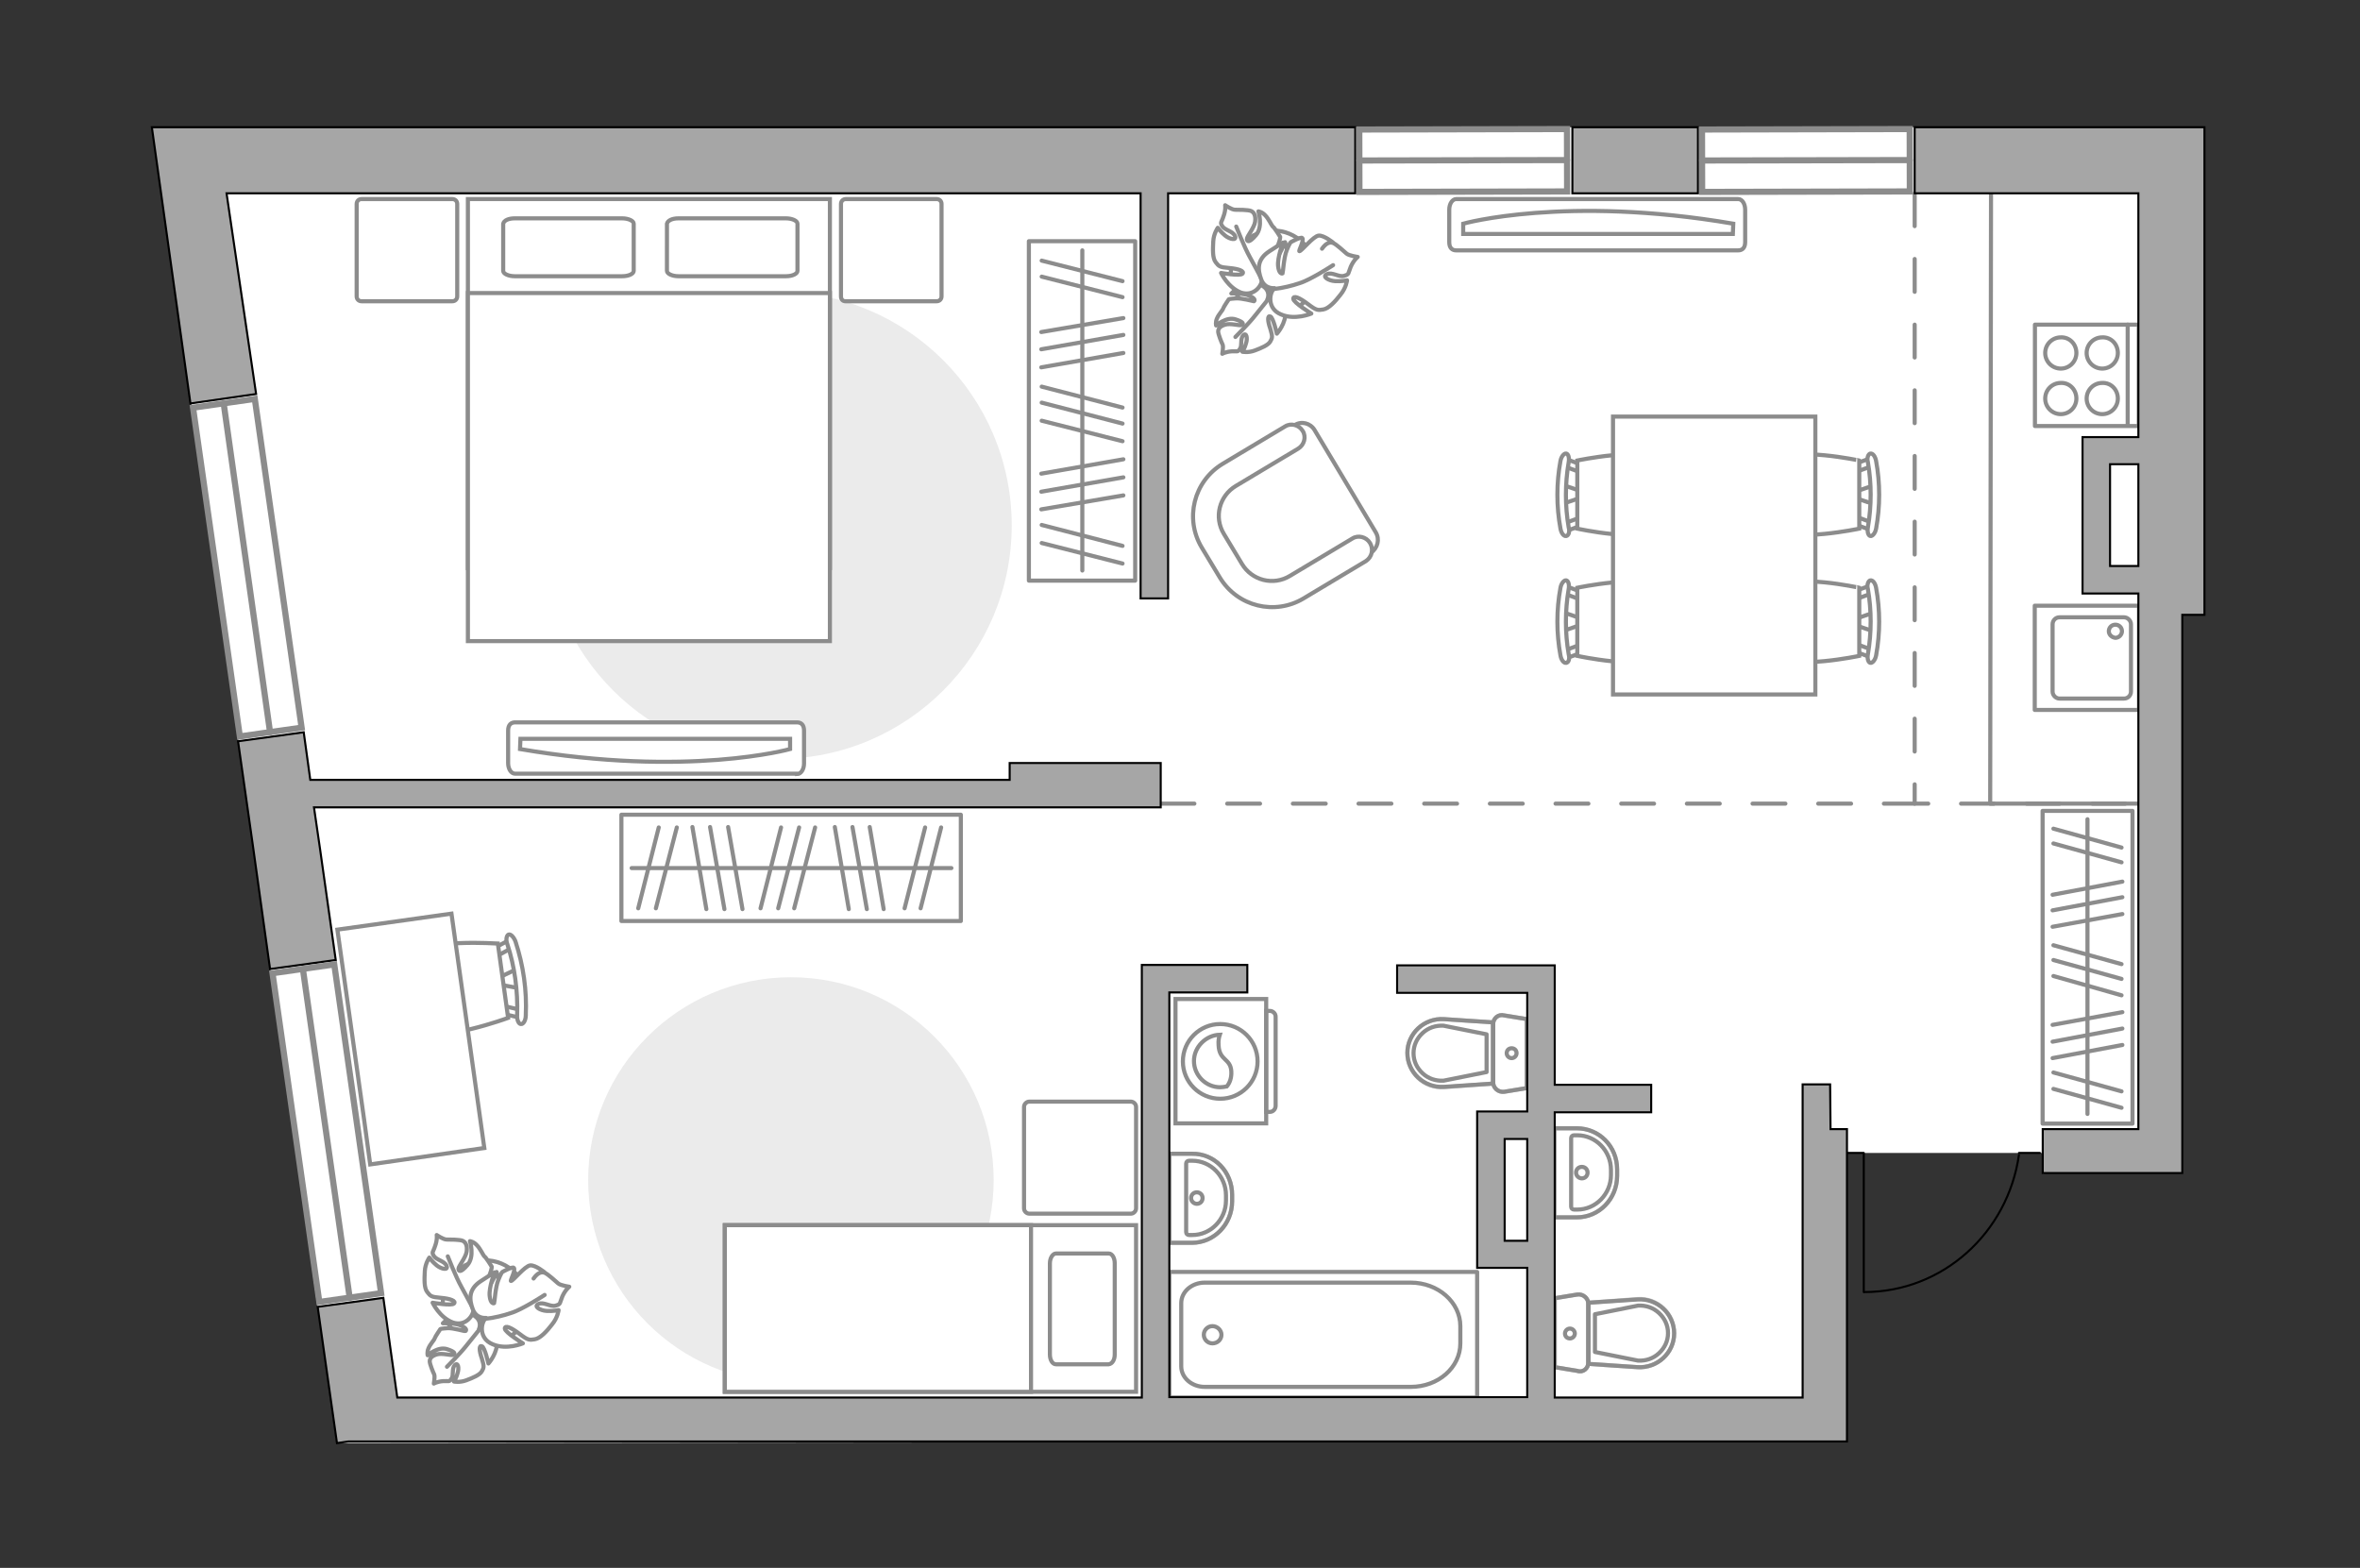 <?xml version="1.0" encoding="utf-8"?>
<!-- Generator: Adobe Illustrator 27.0.0, SVG Export Plug-In . SVG Version: 6.00 Build 0)  -->
<svg version="1.1" xmlns="http://www.w3.org/2000/svg" xmlns:xlink="http://www.w3.org/1999/xlink" x="0px" y="0px"
	 viewBox="0 0 575 382" style="enable-background:new 0 0 575 382;" xml:space="preserve">
<rect x="0" y="0" width="575" height="382" fill="#333333" stroke="none"/>
<style type="text/css">
	.st0{fill:#FFFFFF;}
	.st1{fill:none;stroke:#8C8C8C;stroke-linecap:round;stroke-linejoin:round;stroke-miterlimit:10;}
	.st2{fill:#EBEBEB;}
	.st3{fill:#FFFFFF;stroke:#8C8C8C;stroke-miterlimit:10;}
	.st4{fill-rule:evenodd;clip-rule:evenodd;fill:#FFFFFF;fill-opacity:0.1;stroke:#8C8C8C;stroke-miterlimit:10;}
	.st5{fill:#FFFFFF;stroke:#8C8C8C;stroke-linecap:round;stroke-linejoin:round;stroke-miterlimit:10;}
	.st6{fill:none;stroke:#000000;stroke-width:0.5;stroke-linecap:round;stroke-linejoin:round;stroke-miterlimit:10;}
	.st7{opacity:0.5;}
	.st8{opacity:0.5;fill:none;stroke:#8C8C8C;stroke-linecap:round;stroke-linejoin:round;stroke-miterlimit:10;}
	.st9{fill:none;stroke:#8C8C8C;stroke-linecap:round;stroke-linejoin:round;stroke-miterlimit:10;stroke-dasharray:8;}
	.st10{fill:#A6A6A6;stroke:#000000;stroke-width:0.5;stroke-miterlimit:10;}
	.st11{fill:#FFFFFF;stroke:#8C8C8C;stroke-width:1.5;stroke-linecap:round;stroke-miterlimit:10;}
</style>
<g id="bg_1_">
	<polygon class="st0" points="531.7,285.7 497.7,285.9 497.7,280.9 449.9,280.9 449.9,351.2 82,351.6 37.2,31 537.1,31 537.1,149.9 
		531.7,149.9 	"/>
</g>
<g id="furniture_1_">
	<path id="Vector_148_00000067954967471550322420000007385428728922911930_" class="st1" d="M485.1,47.1l-0.2,148.7h37.4"/>
	<path id="Vector_51_00000136376302254546112000000002937314446270985869_" class="st2" d="M189.6,184.9c31.4,0,56.9-25.5,56.9-56.9
		c0-31.4-25.5-56.9-56.9-56.9c-31.4,0-56.9,25.5-56.9,56.9C132.7,159.4,158.2,184.9,189.6,184.9z"/>
	<path id="r1_00000129925191830311386160000014909941866369654428_" class="st1" d="M342.3,92.6"/>
	<g>
		<g>
			<path class="st3" d="M308.5,273.7v-30.3h-22.1v30.3H308.5z"/>
			<path class="st4" d="M310.8,269.4v-21.7c0-0.8-0.7-1.4-1.4-1.4h-0.9v24.6h0.9C310.2,270.9,310.8,270.2,310.8,269.4z"/>
		</g>
		<g>
			<circle class="st3" cx="297.3" cy="258.6" r="9.1"/>
			<path class="st3" d="M300,261c-0.2-3.2-2.9-2.5-3.1-6.3c-0.1-1.2,0.1-2,0.3-2.6c-3.4,0.1-6.3,3-6.3,6.4c0,3.5,2.9,6.4,6.4,6.4
				c0.5,0,1.1-0.1,1.6-0.2C299.6,263.9,300.1,262.6,300,261z"/>
		</g>
	</g>
	<g>
		<g>
			<path id="Vector_98_00000137825002373078652110000006877500392182019736_" class="st3" d="M202.2,138.4H114V48.5h88.2V138.4z"/>
			<path id="Vector_99_00000004526536160580290120000006889558225444796035_" class="st3" d="M114,156.2h88.2V71.4h-77.8H114v11.5
				V156.2z"/>
			<path id="Vector_100_00000100381165733994621460000017808918276712190091_" class="st1" d="M165.3,53.2h26.2
				c1.5,0,2.8,0.6,2.8,1.3V66c0,0.7-1.2,1.3-2.8,1.3l-26.2,0c-1.5,0-2.8-0.6-2.8-1.3V54.5C162.7,53.7,163.8,53.2,165.3,53.2z"/>
			<path id="Vector_101_00000160871313714047915390000014755300480806333615_" class="st1" d="M125.4,53.2h26.2
				c1.5,0,2.8,0.6,2.8,1.3V66c0,0.7-1.2,1.3-2.8,1.3h-26.2c-1.5,0-2.8-0.6-2.8-1.3V54.5C122.8,53.7,123.9,53.2,125.4,53.2z"/>
		</g>
		<path id="Vector_5_00000054957966918526898420000017046406910811483310_" class="st5" d="M86.9,72.2V49.7c0-0.7,0.5-1.2,1.2-1.2
			h22.1c0.7,0,1.2,0.5,1.2,1.2v22.5c0,0.7-0.5,1.2-1.2,1.2H88.1C87.4,73.4,86.9,72.9,86.9,72.2z"/>
		<path id="Vector_5_00000152258791463528783400000007104102281573151415_" class="st5" d="M204.9,72.2V49.7c0-0.7,0.5-1.2,1.2-1.2
			h22.1c0.7,0,1.2,0.5,1.2,1.2v22.5c0,0.7-0.5,1.2-1.2,1.2H206C205.3,73.4,204.9,72.9,204.9,72.2z"/>
	</g>
	<g>
		<path id="Vector_90_00000023250464328806945260000015119488539265424783_" class="st3" d="M354.8,48.5c-0.9,0-1.7,1.1-1.7,2.6v7.9
			c0,1.4,0.7,2,1.7,2h68.7c0.9,0,1.7-0.5,1.7-2v-7.9c0-1.4-0.7-2.6-1.7-2.6H354.8z"/>
		<path id="Vector_91_00000106105571483574583720000013214727080983631492_" class="st3" d="M422.2,57h-65.7l0-2.5
			c0,0,24.9-7,65.8,0L422.2,57z"/>
	</g>
	<g>
		<path id="Vector_37_00000020370043037396673090000006296789681494298269_" class="st3" d="M335.2,129.7l-14.9-24.9
			c-1-1.7-3.2-2.3-4.9-1.2l-17.2,10.3c-6.3,3.7-8.3,11.9-4.6,18.2l5,8.3c3.7,6.3,11.9,8.3,18.2,4.6l17.2-10.3
			C335.7,133.5,336.2,131.4,335.2,129.7z"/>
		<path id="Vector_38_00000157290799927053177900000012566077426792630177_" class="st3" d="M333.8,132.3c-0.9-1.5-2.9-2-4.3-1.1
			l-15.2,9.1c-4.1,2.5-9.3,1.1-11.7-2.9l-4.4-7.3c-2.5-4.1-1.1-9.3,2.9-11.7l15.2-9.1c1.5-0.9,2-2.9,1.1-4.3c-0.9-1.5-2.9-2-4.3-1.1
			l-15.2,9.1c-7.1,4.3-9.3,13.4-5.1,20.4l4.4,7.3c4.3,7.1,13.4,9.3,20.4,5.1l15.2-9.1C334.3,135.7,334.7,133.8,333.8,132.3z"/>
	</g>
	<g>
		<path id="Vector_60_00000030449730015450414200000012226980119487491496_" class="st3" d="M113.3,326.5c-5-2.7-6.9-9-4.2-14
			c2.7-5,9-6.9,14-4.2c5,2.7,6.9,9,4.2,14C124.5,327.3,118.3,329.2,113.3,326.5z"/>
		<path class="st5" d="M116.7,323.8c0,0,0.8-1.6-0.7-2.9s-3.4-2.1-5.7-0.4c-2.3,1.7-2.4,1.9-2.4,1.9s3.1-0.1,4.5,0.6
			c1.5,0.7,1.2,1.2,1,1.3s-3-0.8-4.4-0.7c-1.5,0.1-1.7,0.2-1.7,0.2s-1.3,1.9-1.4,2.3c-0.1,0.4-1.1,1.4-1.5,2.4
			c-0.4,0.9-0.2,1.7-0.2,1.7s2.5-2.2,4.7-1.5c2.2,0.7,2,1.2,1.5,1.4c-0.5,0.2-2.7-0.5-4-0.1c-1.3,0.4-1.7,1-1.7,1.7
			c0,0.6,0.8,2.6,1.1,3.2c0.2,0.6-0.1,2.2-0.1,2.2s0.8-0.5,2.3-0.6c1.4-0.1,1.4,0.3,2-0.6c0.6-0.8,0-2.4,0.8-3.3
			c0.8-0.8,1.1,0.7,0.7,1.9c-0.3,1.2-0.9,2.1-0.9,2.1s1.4,0.3,3-0.3s3.3-1.3,3.8-2.2c0.5-0.9,0.6-1.1,0-3.1c-0.7-2-0.7-3.3,0-3
			c0.7,0.2,1.6,4.2,1.6,4.2s2.3-2.5,2.1-5.5C120.9,323.7,118,323.1,116.7,323.8z"/>
		<path class="st1" d="M108.9,333c0,0,3.3-3.3,4.7-5.1c0.9-1.1,2.6-3.2,3.3-4.1c1-1.3,1.6-2.8,1.8-4.4"/>
		<path class="st5" d="M115.4,318.7c0,0,1.4,1.7,3.5,0.6c2.1-1.1,3.8-2.6,3-5.9c-0.8-3.3-0.9-3.5-0.9-3.5s-1.3,3.3-2.7,4.6
			c-1.4,1.3-1.9,0.7-1.8,0.5c0-0.2,2.2-2.8,2.8-4.4c0.6-1.6,0.5-2,0.5-2s-1.4-2.3-1.8-2.5c-0.3-0.3-1-1.9-1.8-2.7
			c-0.8-0.9-1.7-1-1.7-1s1.2,3.7-0.6,5.8c-1.8,2.1-2.2,1.5-2.2,0.9c0-0.6,1.8-2.7,2-4.2c0.2-1.5-0.3-2.3-1-2.6
			c-0.7-0.3-3.1-0.3-3.9-0.3c-0.8,0-2.4-1.1-2.4-1.1s0.2,1.1-0.4,2.7c-0.5,1.6-0.9,1.4-0.3,2.4c0.6,1,2.6,1.2,3.1,2.4
			c0.5,1.2-1.3,0.8-2.4-0.1c-1.1-0.9-1.8-1.9-1.8-1.9s-1,1.4-1.1,3.3c-0.1,2-0.2,4.1,0.6,5.1c0.8,1,0.9,1.2,3.3,1.4
			c2.4,0.2,3.8,0.8,3.2,1.4c-0.6,0.6-5.2-0.2-5.2-0.2s1.7,3.6,4.9,4.8C113.5,323.3,115.5,320.4,115.4,318.7z"/>
		<path class="st1" d="M109.1,306.1c0,0,2,5.1,3.3,7.4c0.8,1.4,2.3,4.3,2.9,5.4c0.9,1.6,2.3,3,3.9,3.9"/>
		<g>
			<path class="st5" d="M130,311.5c1-1.4,1.9-1.7,2.7-1.4c0.8,0.3,2.7,2.1,3.3,2.6c0.6,0.5,2.7,0.8,2.7,0.8s-1,0.8-1.7,2.4
				c-0.7,1.7-0.3,1.8-1.6,2.2c-1.3,0.4-2.9-1-4.2-0.4c-1.3,0.6,0.4,1.6,2,1.7c1.6,0.1,2.9-0.2,2.9-0.2s-0.2,1.8-1.6,3.5
				c-1.3,1.7-2.9,3.4-4.2,3.6c-1.3,0.2-1.6,0.3-3.7-1.3s-3.6-2.2-3.6-1.3c0,0.9,4.4,3.6,4.4,3.6s-4,1.7-7.4,0.2
				c-3.4-1.4-2.9-5.2-1.6-6.4c0,0-2.3,0.3-3.2-2.1c-0.9-2.4-1.1-4.9,2-6.9c3-2,3.3-2.1,3.3-2.1s-1.4,3.6-1.2,5.7
				c0.2,2,1,1.9,1.1,1.8c0.1-0.2,0.3-3.9,1-5.6c0.7-1.8,1-2,1-2s2.5-1.4,2.8-1c0.5,0.6-1,3.2-0.7,3.2c0.5,0,3.4-3.7,4.7-3.8
				c1.3-0.1,3.5,1.7,3.5,1.7"/>
			<path class="st1" d="M132.7,315.5c0,0-5.5,3.6-8.2,4.4c-1.7,0.6-4.2,1.2-6.1,1.4"/>
		</g>
	</g>
	<g>
		<g id="Group_2_00000182518343287777911000000013583543866541231775_">
			<g id="Group_3_00000066509237214780897090000007203967782050954678_">
				<path id="Vector_10_00000179642953657168677990000006768493852880037000_" class="st3" d="M380.9,153.7l4.7-1.6v-1.3l-4.7-1.6
					V153.7z"/>
			</g>
			<g id="Group_4_00000048494871385271303930000002662841750832290960_">
				<path id="Vector_11_00000072244709021281265680000017384624703501426342_" class="st3" d="M385.5,144.9c0-0.4-0.2-0.8-0.5-0.8
					l-3.8-1.4c-0.4-0.1-0.7,0.1-0.8,0.7c-0.1,0.5,0.1,1,0.4,1.1l3.8,1.4c0.4,0.1,0.7-0.1,0.8-0.7C385.5,145,385.5,145,385.5,144.9z"
					/>
			</g>
			<g id="Group_5_00000134243791792028830190000001623716585208637624_">
				<path id="Vector_12_00000052096272019693530110000006648963287461294776_" class="st3" d="M385.5,158.1c0-0.1,0-0.1,0-0.2
					c-0.1-0.5-0.4-0.8-0.8-0.7l-3.8,1.4c-0.4,0.1-0.6,0.7-0.4,1.2c0.1,0.5,0.4,0.8,0.8,0.7l3.8-1.4
					C385.2,158.9,385.5,158.5,385.5,158.1z"/>
			</g>
			<path id="Vector_13_00000130640926978257306050000016159353467555205814_" class="st3" d="M403.8,159.8c2.9-2.9,2.9-13.7,0-16.6
				c-3.4-3.4-19.5,0-19.5,0v16.6C384.3,159.8,400.4,163.3,403.8,159.8z"/>
			<path id="Vector_14_00000047759332103650401190000008689504294612197533_" class="st3" d="M382.2,159.4c-0.9-5.2-0.9-10.6,0-15.9
				c0.2-1.1-0.1-2-0.6-2.1c-0.5-0.1-1.2,0.7-1.4,1.8c-1,5.4-1,11.1,0,16.5c0.2,1.1,0.8,1.9,1.4,1.8
				C382.2,161.4,382.5,160.5,382.2,159.4z"/>
		</g>
		<g id="Group_2_00000116210306802925067240000013433347468888405137_">
			<g id="Group_3_00000134225681942576943320000015849031437960623249_">
				<path id="Vector_10_00000005253558099822201380000000228071995479293079_" class="st3" d="M380.9,122.7l4.7-1.6v-1.3l-4.7-1.6
					V122.7z"/>
			</g>
			<g id="Group_4_00000048465281866389438780000016929745383446531509_">
				<path id="Vector_11_00000063633875843489650730000005941423527644643985_" class="st3" d="M385.5,113.9c0-0.4-0.2-0.8-0.5-0.8
					l-3.8-1.4c-0.4-0.1-0.7,0.1-0.8,0.7c-0.1,0.5,0.1,1,0.4,1.1l3.8,1.4c0.4,0.1,0.7-0.1,0.8-0.7C385.5,114.1,385.5,114,385.5,113.9
					z"/>
			</g>
			<g id="Group_5_00000129171262049876484780000002107648171169373578_">
				<path id="Vector_12_00000021838278004382588420000003281865363995674032_" class="st3" d="M385.5,127.1c0-0.1,0-0.1,0-0.2
					c-0.1-0.5-0.4-0.8-0.8-0.7l-3.8,1.4c-0.4,0.1-0.6,0.7-0.4,1.2c0.1,0.5,0.4,0.8,0.8,0.7l3.8-1.4
					C385.2,127.9,385.5,127.5,385.5,127.1z"/>
			</g>
			<path id="Vector_13_00000114045993559838335250000012796636430199712693_" class="st3" d="M403.8,128.8c2.9-2.9,2.9-13.7,0-16.6
				c-3.4-3.4-19.5,0-19.5,0v16.6C384.3,128.8,400.4,132.3,403.8,128.8z"/>
			<path id="Vector_14_00000069381596107224086640000008157176755800543389_" class="st3" d="M382.2,128.5c-0.9-5.2-0.9-10.6,0-15.9
				c0.2-1.1-0.1-2-0.6-2.1c-0.5-0.1-1.2,0.7-1.4,1.8c-1,5.4-1,11.1,0,16.5c0.2,1.1,0.8,1.9,1.4,1.8
				C382.2,130.5,382.5,129.5,382.2,128.5z"/>
		</g>
		<g id="Group_2_00000140702029635939166170000014509243604516143270_">
			<g id="Group_3_00000140717368803018281500000006525370793066620329_">
				<path id="Vector_10_00000056402360556655320980000015662754749113391792_" class="st3" d="M456.4,118.3l-4.7,1.6v1.3l4.7,1.6
					V118.3z"/>
			</g>
			<g id="Group_4_00000060714766377381697200000014778276100636767107_">
				<path id="Vector_11_00000060012836965123971020000017245882248196488612_" class="st3" d="M451.9,127.1c0,0.4,0.2,0.8,0.5,0.8
					l3.8,1.4c0.4,0.1,0.7-0.1,0.8-0.7c0.1-0.5-0.1-1-0.4-1.1l-3.8-1.4c-0.4-0.1-0.7,0.1-0.8,0.7C451.9,127,451.9,127,451.9,127.1z"
					/>
			</g>
			<g id="Group_5_00000058579093547522549640000017318451453464511620_">
				<path id="Vector_12_00000183249655601902683740000002600125415053540284_" class="st3" d="M451.9,113.9c0,0.1,0,0.1,0,0.2
					c0.1,0.5,0.4,0.8,0.8,0.7l3.8-1.4c0.4-0.1,0.6-0.7,0.4-1.2c-0.1-0.5-0.4-0.8-0.8-0.7l-3.8,1.4
					C452.1,113.1,451.9,113.5,451.9,113.9z"/>
			</g>
			<path id="Vector_13_00000075858328079177369310000000988479680172503183_" class="st3" d="M433.5,112.2c-2.9,2.9-2.9,13.7,0,16.6
				c3.4,3.4,19.5,0,19.5,0v-16.6C453,112.2,437,108.8,433.5,112.2z"/>
			<path id="Vector_14_00000028296962781183787890000012292815027462300828_" class="st3" d="M455.1,112.6c0.9,5.2,0.9,10.6,0,15.9
				c-0.2,1.1,0.1,2,0.6,2.1c0.5,0.1,1.2-0.7,1.4-1.8c1-5.4,1-11.1,0-16.5c-0.2-1.1-0.8-1.9-1.4-1.8
				C455.2,110.6,454.8,111.6,455.1,112.6z"/>
		</g>
		<g id="Group_2_00000061445796605979675260000002375283614840610731_">
			<g id="Group_3_00000011008802205227858020000014458426645109306496_">
				<path id="Vector_10_00000155142009436397579460000006625715474460302267_" class="st3" d="M456.4,149.3l-4.7,1.6v1.3l4.7,1.6
					V149.3z"/>
			</g>
			<g id="Group_4_00000019672361582538848760000013402888816308927920_">
				<path id="Vector_11_00000093891628777088815830000009838784504366718391_" class="st3" d="M451.9,158.1c0,0.4,0.2,0.8,0.5,0.8
					l3.8,1.4c0.4,0.1,0.7-0.1,0.8-0.7c0.1-0.5-0.1-1-0.4-1.1l-3.8-1.4c-0.4-0.1-0.7,0.1-0.8,0.7C451.9,157.9,451.9,158,451.9,158.1z
					"/>
			</g>
			<g id="Group_5_00000163068255083466052110000015576626169533095811_">
				<path id="Vector_12_00000067928468450244852660000003220190527129348248_" class="st3" d="M451.9,144.9c0,0.1,0,0.1,0,0.2
					c0.1,0.5,0.4,0.8,0.8,0.7l3.8-1.4c0.4-0.1,0.6-0.7,0.4-1.2c-0.1-0.5-0.4-0.8-0.8-0.7l-3.8,1.4
					C452.1,144.1,451.9,144.5,451.9,144.9z"/>
			</g>
			<path id="Vector_13_00000100375471455081071560000007067512714194809785_" class="st3" d="M433.5,143.2c-2.9,2.9-2.9,13.7,0,16.6
				c3.4,3.4,19.5,0,19.5,0v-16.6C453,143.2,437,139.7,433.5,143.2z"/>
			<path id="Vector_14_00000140006022306591326130000002317915167382004886_" class="st3" d="M455.1,143.5c0.9,5.2,0.9,10.6,0,15.9
				c-0.2,1.1,0.1,2,0.6,2.1c0.5,0.1,1.2-0.7,1.4-1.8c1-5.4,1-11.1,0-16.5c-0.2-1.1-0.8-1.9-1.4-1.8
				C455.2,141.5,454.8,142.5,455.1,143.5z"/>
		</g>
		<path id="Vector_35_00000159430257203795746330000005860226079410971819_" class="st3" d="M393,101.5v67.7h49.3v-54.7v-13H393z"/>
	</g>
	<g>
		<path id="Vector_51_00000042003763706362818000000000229717738107997075_" class="st2" d="M242.1,287.5
			c0,27.3-22.1,49.4-49.4,49.4c-27.3,0-49.4-22.1-49.4-49.4c0-27.3,22.1-49.4,49.4-49.4C220,238.1,242.1,260.2,242.1,287.5z"/>
		<path id="Vector_2_00000048499468853675825380000009964819645940650425_" class="st3" d="M176.6,298.5v40.6h100.2v-40.6H176.6z"/>
		<path id="Vector_3_1_" class="st3" d="M176.6,339.1v-40.6h74.6v35.8v4.8h-10.1H176.6z"/>
		<path id="Vector_4_00000025443671351469940580000006003909241957592960_" class="st1" d="M271.6,330v-22.2c0-1.3-0.6-2.4-1.5-2.4
			h-12.8c-0.8,0-1.5,1.1-1.5,2.4V330c0,1.3,0.6,2.4,1.5,2.4h12.8C271,332.3,271.6,331.3,271.6,330z"/>
		<path id="Vector_5_00000178198863914802772600000013512711589138484648_" class="st5" d="M250.8,295.7h24.7c0.7,0,1.3-0.6,1.3-1.3
			v-24.7c0-0.7-0.6-1.3-1.3-1.3h-24.7c-0.7,0-1.3,0.6-1.3,1.3v24.7C249.5,295.1,250.1,295.7,250.8,295.7z"/>
	</g>
	<g>
		<g id="Group_10_1_">
			<g id="Group_11_1_">
				<path id="Vector_20_1_" class="st3" d="M125.9,236.1l-4.8,2.3l0.2,1.4l5.3,1L125.9,236.1z"/>
			</g>
			<g id="Group_12_1_">
				<path id="Vector_21_1_" class="st3" d="M122.3,246.3c0.1,0.5,0.4,0.8,0.7,0.8l4.3,1c0.4,0.1,0.7-0.3,0.8-0.8
					c0-0.6-0.3-1.1-0.6-1.1l-4.3-1c-0.4-0.1-0.7,0.3-0.8,0.8C122.3,246.1,122.3,246.2,122.3,246.3z"/>
			</g>
			<g id="Group_13_1_">
				<path id="Vector_22_1_" class="st3" d="M120.3,231.9c0,0.1,0,0.2,0,0.3c0.2,0.5,0.6,0.8,1,0.6l3.9-2.1c0.4-0.2,0.5-0.8,0.3-1.3
					c-0.2-0.5-0.6-0.8-1-0.6l-3.9,2.1C120.4,231.1,120.2,231.5,120.3,231.9z"/>
			</g>
			<path id="Vector_23_1_" class="st3" d="M100.1,232.9c-2.7,3.6-1.1,15.4,2.5,18.1c4.3,3.2,21.2-3,21.2-3l-2.5-18.1
				C121.3,229.9,103.3,228.6,100.1,232.9z"/>
			<path id="Vector_24_2_" class="st3" d="M123.6,230c1.8,5.5,2.6,11.4,2.4,17.3c-0.1,1.2,0.4,2.2,0.9,2.2c0.6,0.1,1.2-0.9,1.2-2.1
				c0.3-6.1-0.6-12.2-2.5-18c-0.4-1.1-1.2-1.9-1.7-1.7C123.4,227.9,123.2,229,123.6,230z"/>
		</g>
		<path id="Vector_36_1_" class="st3" d="M118,279.7l-8-57.1l-27.8,3.9l6.5,46.2l1.5,11L118,279.7z"/>
	</g>
	<g>
		<rect x="151.4" y="198.5" class="st1" width="82.7" height="25.9"/>
		<line class="st1" x1="168.7" y1="201.5" x2="172.1" y2="221.5"/>
		<line class="st1" x1="173" y1="201.5" x2="176.5" y2="221.5"/>
		<line class="st1" x1="177.4" y1="201.5" x2="180.9" y2="221.5"/>
		<line class="st1" x1="203.4" y1="201.5" x2="206.8" y2="221.5"/>
		<line class="st1" x1="207.7" y1="201.5" x2="211.2" y2="221.5"/>
		<line class="st1" x1="211.9" y1="201.5" x2="215.3" y2="221.5"/>
		<line class="st1" x1="225.4" y1="201.6" x2="220.4" y2="221.3"/>
		<line class="st1" x1="229.3" y1="201.6" x2="224.3" y2="221.3"/>
		<line class="st1" x1="160.5" y1="201.6" x2="155.5" y2="221.3"/>
		<line class="st1" x1="164.9" y1="201.6" x2="159.8" y2="221.3"/>
		<line class="st1" x1="190.3" y1="201.6" x2="185.3" y2="221.3"/>
		<line class="st1" x1="194.7" y1="201.6" x2="189.6" y2="221.3"/>
		<line class="st1" x1="198.6" y1="201.6" x2="193.5" y2="221.3"/>
		<line class="st1" x1="153.9" y1="211.5" x2="231.8" y2="211.5"/>
	</g>
	<path id="r3" class="st1" d="M159.1,269.7"/>
	<g>
		<path id="Vector_60_00000155126473073885885150000008890804426880954502_" class="st3" d="M305.3,75.6c-5-2.7-6.9-9-4.2-14
			c2.7-5,9-6.9,14-4.2c5,2.7,6.9,9,4.2,14C316.6,76.4,310.4,78.3,305.3,75.6z"/>
		<path class="st5" d="M308.8,72.9c0,0,0.8-1.6-0.7-2.9c-1.6-1.3-3.4-2.1-5.7-0.4c-2.3,1.7-2.4,1.9-2.4,1.9s3.1-0.1,4.5,0.6
			c1.5,0.7,1.2,1.2,1,1.3c-0.1,0-3-0.8-4.4-0.7c-1.5,0.1-1.7,0.2-1.7,0.2s-1.3,1.9-1.4,2.3c-0.1,0.4-1.1,1.4-1.5,2.4
			c-0.4,0.9-0.2,1.7-0.2,1.7s2.5-2.2,4.7-1.5c2.2,0.7,2,1.2,1.5,1.4c-0.5,0.2-2.7-0.5-4-0.1c-1.3,0.4-1.7,1-1.7,1.7
			c0,0.6,0.8,2.6,1.1,3.2c0.2,0.6-0.1,2.2-0.1,2.2s0.8-0.5,2.3-0.6c1.4-0.1,1.4,0.3,2-0.6c0.6-0.8,0-2.4,0.8-3.3
			c0.8-0.8,1.1,0.7,0.7,1.9c-0.3,1.2-0.9,2.1-0.9,2.1s1.4,0.3,3-0.3c1.6-0.6,3.3-1.3,3.8-2.2c0.5-0.9,0.6-1.1,0-3.1
			c-0.7-2-0.7-3.3,0-3c0.7,0.2,1.6,4.2,1.6,4.2s2.3-2.5,2.1-5.5C313,72.8,310.1,72.2,308.8,72.9z"/>
		<path class="st1" d="M301,82.1c0,0,3.3-3.3,4.7-5.1c0.9-1.1,2.6-3.2,3.3-4.1c1-1.3,1.6-2.8,1.8-4.4"/>
		<path class="st5" d="M307.5,67.8c0,0,1.4,1.7,3.5,0.6c2.1-1.1,3.8-2.6,3-5.9c-0.8-3.3-0.9-3.5-0.9-3.5s-1.3,3.3-2.7,4.6
			c-1.4,1.3-1.9,0.7-1.8,0.5c0-0.2,2.2-2.8,2.8-4.4c0.6-1.6,0.5-2,0.5-2s-1.4-2.3-1.8-2.5c-0.3-0.3-1-1.9-1.8-2.7
			c-0.8-0.9-1.7-1-1.7-1s1.2,3.7-0.6,5.8c-1.8,2.1-2.2,1.5-2.2,0.9c0-0.6,1.8-2.7,2-4.2c0.2-1.5-0.3-2.3-1-2.6
			c-0.7-0.3-3.1-0.3-3.9-0.3c-0.8,0-2.4-1.1-2.4-1.1s0.2,1.1-0.4,2.7c-0.5,1.6-0.9,1.4-0.3,2.4c0.6,1,2.6,1.2,3.1,2.4
			c0.5,1.2-1.3,0.8-2.4-0.1c-1.1-0.9-1.8-1.9-1.8-1.9s-1,1.4-1.1,3.3c-0.1,2-0.2,4.1,0.6,5.1c0.8,1,0.9,1.2,3.3,1.4
			c2.4,0.2,3.8,0.8,3.2,1.4c-0.6,0.6-5.2-0.2-5.2-0.2s1.7,3.6,4.9,4.8C305.6,72.3,307.6,69.5,307.5,67.8z"/>
		<path class="st1" d="M301.2,55.2c0,0,2,5.1,3.3,7.4c0.8,1.4,2.3,4.3,2.9,5.4c0.9,1.6,2.3,3,3.9,3.9"/>
		<g>
			<path class="st5" d="M322.1,60.6c1-1.4,1.9-1.7,2.7-1.4c0.8,0.3,2.7,2.1,3.3,2.6c0.6,0.5,2.7,0.8,2.7,0.8s-1,0.8-1.7,2.4
				c-0.7,1.7-0.3,1.8-1.6,2.2c-1.3,0.4-2.9-1-4.2-0.4c-1.3,0.6,0.4,1.6,2,1.7c1.6,0.1,2.9-0.2,2.9-0.2s-0.2,1.8-1.6,3.5
				c-1.3,1.7-2.9,3.4-4.2,3.6c-1.3,0.2-1.6,0.3-3.7-1.3c-2.1-1.6-3.6-2.2-3.6-1.3c0,0.9,4.4,3.6,4.4,3.6s-4,1.7-7.4,0.2
				c-3.4-1.4-2.9-5.2-1.6-6.4c0,0-2.3,0.3-3.2-2.1c-0.9-2.4-1.1-4.9,2-6.9s3.3-2.1,3.3-2.1s-1.4,3.6-1.2,5.7c0.2,2,1,1.9,1.1,1.8
				c0.1-0.2,0.3-3.9,1-5.6c0.7-1.8,1-2,1-2s2.5-1.4,2.8-1c0.5,0.6-1,3.2-0.7,3.2c0.5,0,3.4-3.7,4.7-3.8c1.3-0.1,3.5,1.7,3.5,1.7"/>
			<path class="st1" d="M324.8,64.6c0,0-5.5,3.6-8.2,4.4c-1.7,0.6-4.2,1.2-6.1,1.4"/>
		</g>
	</g>
	<g>
		
			<rect x="222.3" y="87.1" transform="matrix(1.438494e-10 -1 1 1.438494e-10 163.582 363.765)" class="st1" width="82.7" height="25.9"/>
		<line class="st1" x1="253.7" y1="124.1" x2="273.7" y2="120.7"/>
		<line class="st1" x1="253.7" y1="119.8" x2="273.7" y2="116.3"/>
		<line class="st1" x1="253.7" y1="115.4" x2="273.7" y2="111.9"/>
		<line class="st1" x1="253.7" y1="89.5" x2="273.7" y2="86"/>
		<line class="st1" x1="253.7" y1="85.1" x2="273.7" y2="81.6"/>
		<line class="st1" x1="253.7" y1="80.9" x2="273.7" y2="77.5"/>
		<line class="st1" x1="253.8" y1="67.4" x2="273.5" y2="72.4"/>
		<line class="st1" x1="253.8" y1="63.5" x2="273.5" y2="68.5"/>
		<line class="st1" x1="253.8" y1="132.3" x2="273.5" y2="137.3"/>
		<line class="st1" x1="253.8" y1="127.9" x2="273.5" y2="133"/>
		<line class="st1" x1="253.8" y1="102.5" x2="273.5" y2="107.5"/>
		<line class="st1" x1="253.8" y1="98.1" x2="273.5" y2="103.2"/>
		<line class="st1" x1="253.8" y1="94.2" x2="273.5" y2="99.3"/>
		<line class="st1" x1="263.7" y1="139" x2="263.7" y2="61"/>
	</g>
	<g>
		<path id="Vector_90_00000048499870876655661660000014583000906106006712_" class="st3" d="M194.2,188.6c0.9,0,1.7-1.1,1.7-2.6V178
			c0-1.4-0.7-2-1.7-2h-68.7c-0.9,0-1.7,0.5-1.7,2v7.9c0,1.4,0.7,2.6,1.7,2.6H194.2z"/>
		<path id="Vector_91_00000002385598863126462660000001253808863704858253_" class="st3" d="M126.8,180h65.7l0,2.5
			c0,0-24.9,7-65.8,0L126.8,180z"/>
	</g>
	<g>
		
			<rect x="470.5" y="224.7" transform="matrix(1.321326e-10 -1 1 1.321326e-10 272.971 744.263)" class="st1" width="76.2" height="21.9"/>
		<line class="st1" x1="500.1" y1="257.8" x2="517.1" y2="254.6"/>
		<line class="st1" x1="500.1" y1="253.8" x2="517.1" y2="250.6"/>
		<line class="st1" x1="500.1" y1="249.7" x2="517.1" y2="246.6"/>
		<line class="st1" x1="500.1" y1="225.8" x2="517.1" y2="222.7"/>
		<line class="st1" x1="500.1" y1="221.8" x2="517.1" y2="218.6"/>
		<line class="st1" x1="500.1" y1="218" x2="517.1" y2="214.8"/>
		<line class="st1" x1="500.3" y1="205.5" x2="516.9" y2="210.1"/>
		<line class="st1" x1="500.3" y1="201.9" x2="516.9" y2="206.5"/>
		<line class="st1" x1="500.3" y1="265.3" x2="516.9" y2="269.9"/>
		<line class="st1" x1="500.3" y1="261.3" x2="516.9" y2="265.9"/>
		<line class="st1" x1="500.3" y1="237.8" x2="516.9" y2="242.5"/>
		<line class="st1" x1="500.3" y1="233.9" x2="516.9" y2="238.5"/>
		<line class="st1" x1="500.3" y1="230.3" x2="516.9" y2="234.9"/>
		<line class="st1" x1="508.6" y1="271.4" x2="508.6" y2="199.6"/>
	</g>
</g>
<g id="plan">
	<g>
		<polyline class="st6" points="454.1,314.8 454.1,280.9 448.4,280.9 		"/>
		<line class="st6" x1="497" y1="280.9" x2="491.9" y2="280.9"/>
		<path class="st6" d="M491.9,281.4c-2.7,18.9-18.5,33.4-37.7,33.4"/>
	</g>
	<g>
		<g class="st7">
			<path class="st1" d="M363.8,249.5l0,14.2c0,1.4,1.3,2.5,2.7,2.3l5.5-0.9l0-16.8l-5.5-0.9C365.1,247,363.8,248.1,363.8,249.5z"/>
			<path class="st1" d="M363.8,264l0-14.9l-12-0.8c-4.8-0.3-8.9,3.5-8.9,8.3c0,4.8,4.1,8.6,8.9,8.3L363.8,264z"/>
		</g>
		<g>
			<path class="st1" d="M363.8,249.5l0,14.2c0,1.4,1.3,2.5,2.7,2.3l5.5-0.9l0-16.8l-5.5-0.9C365.1,247,363.8,248.1,363.8,249.5z"/>
			<path class="st1" d="M342.9,256.5L342.9,256.5c0,4.8,4.1,8.6,8.9,8.3l12-0.8l0-14.9l-12-0.8C347,248,342.9,251.8,342.9,256.5z"/>
			<path class="st1" d="M362.2,261.2l-10.5,2.1c-1.9,0.1-3.7-0.5-5.1-1.8c-1.4-1.3-2.2-3-2.2-4.9c0-1.9,0.8-3.6,2.2-4.9
				c1.4-1.3,3.2-1.9,5.1-1.8l10.5,2.1L362.2,261.2z"/>
			<path class="st1" d="M368.3,255.4c0.7,0,1.2,0.5,1.2,1.2c0,0.6-0.5,1.2-1.2,1.2c-0.7,0-1.2-0.6-1.2-1.2
				C367.1,255.9,367.6,255.4,368.3,255.4z"/>
		</g>
	</g>
	<g>
		<polyline class="st1" points="359.9,340.5 284.9,340.5 284.9,309.9 359.9,309.9 359.9,340.5 		"/>
		<path class="st1" d="M355.8,323.1l0,4.2c0,5.9-5.4,10.6-12.1,10.6l-50.2,0c-3.1,0-5.7-2.2-5.7-5l0-15.4c0-2.8,2.6-5,5.7-5l50.2,0
			C350.4,312.5,355.8,317.3,355.8,323.1z"/>
		<path class="st1" d="M295.4,323.1c1.2,0,2.2,1,2.2,2.1c0,1.2-1,2.1-2.2,2.1c-1.2,0-2.1-1-2.1-2.1
			C293.3,324,294.3,323.1,295.4,323.1z"/>
	</g>
	<g>
		<path class="st8" d="M300.2,291.1l0,1.6c0,5.6-4.4,10.1-9.8,10.1l-5.5,0l0-21.7l5.5,0C295.9,281,300.2,285.5,300.2,291.1z"/>
		<g>
			<path class="st1" d="M298.7,291.2v1.3c0,4.6-3.7,8.4-8.2,8.4h-0.8c-0.4,0-0.7-0.3-0.7-0.7l0-16.7c0-0.4,0.3-0.7,0.7-0.7h0.8
				C295,282.8,298.7,286.6,298.7,291.2z"/>
			<path class="st1" d="M291.6,290.5c0.8,0,1.4,0.6,1.4,1.4c0,0.8-0.6,1.4-1.4,1.4c-0.7,0-1.4-0.6-1.4-1.4
				C290.2,291.1,290.8,290.5,291.6,290.5z"/>
			<path class="st1" d="M300.2,291.1l0,1.6c0,5.6-4.4,10.1-9.8,10.1l-5.5,0l0-21.7l5.5,0C295.9,281,300.2,285.5,300.2,291.1z"/>
		</g>
	</g>
	<g>
		<g class="st7">
			<path class="st1" d="M387,331.9l0-14.2c0-1.4-1.3-2.5-2.7-2.3l-5.5,0.9l0,16.8l5.5,0.9C385.7,334.5,387,333.4,387,331.9z"/>
			<path class="st1" d="M387,317.4l0,14.9l12,0.8c4.8,0.3,8.9-3.5,8.9-8.3c0-4.8-4.1-8.6-8.9-8.3L387,317.4z"/>
		</g>
		<g>
			<path class="st1" d="M387,331.9l0-14.2c0-1.4-1.3-2.5-2.7-2.3l-5.5,0.9l0,16.8l5.5,0.9C385.7,334.5,387,333.4,387,331.9z"/>
			<path class="st1" d="M407.9,324.9L407.9,324.9c0-4.8-4.1-8.6-8.9-8.3l-12,0.8l0,14.9l12,0.8C403.8,333.4,407.9,329.6,407.9,324.9
				z"/>
			<path class="st1" d="M388.6,320.2l10.5-2.1c1.9-0.1,3.7,0.5,5.1,1.8c1.4,1.3,2.2,3,2.2,4.9c0,1.9-0.8,3.6-2.2,4.9
				c-1.4,1.3-3.2,1.9-5.1,1.8l-10.5-2.1L388.6,320.2z"/>
			<path class="st1" d="M382.5,326.1c-0.7,0-1.2-0.5-1.2-1.2c0-0.6,0.5-1.2,1.2-1.2c0.7,0,1.2,0.6,1.2,1.2
				C383.7,325.5,383.2,326.1,382.5,326.1z"/>
		</g>
	</g>
	<g>
		<path class="st8" d="M394,284.9l0,1.6c0,5.6-4.4,10.1-9.8,10.1l-5.5,0l0-21.7l5.5,0C389.6,274.9,394,279.3,394,284.9z"/>
		<g>
			<path class="st1" d="M392.5,285v1.3c0,4.6-3.7,8.4-8.2,8.4h-0.8c-0.4,0-0.7-0.3-0.7-0.7l0-16.7c0-0.4,0.3-0.7,0.7-0.7l0.8,0
				C388.8,276.6,392.5,280.4,392.5,285z"/>
			<path class="st1" d="M385.4,284.3c0.8,0,1.4,0.6,1.4,1.4c0,0.8-0.6,1.4-1.4,1.4c-0.7,0-1.4-0.6-1.4-1.4
				C384,284.9,384.6,284.3,385.4,284.3z"/>
			<path class="st1" d="M394,284.9l0,1.6c0,5.6-4.4,10.1-9.8,10.1l-5.5,0l0-21.7l5.5,0C389.6,274.9,394,279.3,394,284.9z"/>
		</g>
	</g>
	<path class="st9" d="M466.5,47.1c0,0,0,148.7,0,148.7c0.9,0,53.2,0,54.1,0"/>
	<g>
		<g>
			
				<rect x="495.7" y="147.6" transform="matrix(1.256504e-05 -1 1 1.256504e-05 348.149 668.668)" class="st1" width="25.4" height="25.4"/>
		</g>
		<path class="st1" d="M519.2,168.5l0-16.4c0-0.9-0.8-1.7-1.7-1.7l-15.7,0c-1,0-1.7,0.8-1.7,1.7l0,16.4c0,0.9,0.8,1.7,1.7,1.7
			l15.7,0C518.4,170.2,519.2,169.5,519.2,168.5z"/>
		<path class="st1" d="M513.8,153.8c0-0.9,0.7-1.6,1.6-1.6c0.9,0,1.6,0.7,1.6,1.6c0,0.8-0.7,1.6-1.6,1.6
			C514.5,155.3,513.8,154.6,513.8,153.8z"/>
	</g>
	<g>
		<rect x="495.8" y="79.1" class="st1" width="25.3" height="24.7"/>
		<g>
			<g>
				<path class="st1" d="M505.9,86c0,2.1-1.7,3.8-3.8,3.8c-2.1,0-3.8-1.7-3.8-3.8c0-2.1,1.7-3.8,3.8-3.8
					C504.2,82.1,505.9,83.8,505.9,86z"/>
				<path class="st1" d="M516,86c0,2.1-1.7,3.8-3.8,3.8c-2.1,0-3.8-1.7-3.8-3.8c0-2.1,1.7-3.8,3.8-3.8C514.3,82.1,516,83.8,516,86z"
					/>
			</g>
			<g>
				<path class="st1" d="M505.9,97.1c0,2.1-1.7,3.8-3.8,3.8c-2.1,0-3.8-1.7-3.8-3.8c0-2.1,1.7-3.8,3.8-3.8
					C504.2,93.2,505.9,94.9,505.9,97.1z"/>
				<path class="st1" d="M516,97.1c0,2.1-1.7,3.8-3.8,3.8c-2.1,0-3.8-1.7-3.8-3.8c0-2.1,1.7-3.8,3.8-3.8
					C514.3,93.2,516,94.9,516,97.1z"/>
			</g>
		</g>
		<line class="st1" x1="518.4" y1="79.1" x2="518.4" y2="103.5"/>
	</g>
	<path class="st9" d="M283,195.8c0,0,183.5,0,183.5,0"/>
	<g>
		<rect x="383.1" y="31" class="st10" width="30.6" height="16.1"/>
		<path class="st10" d="M537.1,31L521,31l0,0l-54.5,0l0,16.1l54.5,0l0,59.4l-13.6,0v0.2l0,37.7l0,0v0.2l13.6,0l0,130.5l-23.3,0
			l0,10.7l23.3,0l0,0l10.7,0l0-136l5.4,0L537.1,31z M514.1,137.9l0-24.8l6.9,0l0,20.6l0,0l0,4.2L514.1,137.9z"/>
		<path class="st10" d="M445.9,264.2l-6.7,0l0,10.9h0l0,65.4l-60.4,0l0-69.5l23.5,0l0-6.7l-23.5,0l0-22.4h0l0-6.7l-38.4,0l0,6.7
			l31.7,0l0,28.9l-12.2,0v0.2l0,37.9l6.7,0v0l5.5,0l0,31.5l-87.2,0l0-98.6l19,0l0-6.7l-25.7,0l0,2.2l0,0l0,3.6v1l0,0l0,98.6
			l-181.4,0l-3.4-24.3l-16,2.2l4.7,33.2l2.8-0.4l354.4,0l0,0l10.7,0l0-76.1l-4,0L445.9,264.2z M366.6,302.3l0-24.8l5.5,0l0,24.8
			L366.6,302.3z"/>
		<polygon class="st10" points="78,207 78,207 76.5,196.7 246,196.7 246,196.7 282.8,196.7 282.8,185.9 246,185.9 246,190 75.6,190 
			74,178.4 58,180.6 61.5,205.2 61.5,205.2 65.8,236.1 81.8,233.9 		"/>
		<polygon class="st10" points="55.2,47.1 277.9,47.1 277.9,145.8 284.6,145.8 284.6,47.1 330.2,47.1 330.2,31 37.2,31 37.2,31 
			37,31 46.4,98.3 62.4,96 		"/>
	</g>
</g>
<g id="windows_1_">
	<g>
		
			<rect x="331.2" y="31.5" transform="matrix(1 -2.196039e-03 2.196039e-03 1 -8.495455e-02 0.783)" class="st11" width="50.6" height="15.2"/>
		<line class="st11" x1="381.8" y1="39" x2="331.2" y2="39.1"/>
	</g>
	<g>
		
			<rect x="414.7" y="31.5" transform="matrix(1 -2.196039e-03 2.196039e-03 1 -8.475548e-02 0.966)" class="st11" width="50.6" height="15.2"/>
		<line class="st11" x1="465.3" y1="39" x2="414.7" y2="39.1"/>
	</g>
	<g>
		
			<rect x="71.9" y="235.7" transform="matrix(0.99 -0.141 0.141 0.99 -38.019 13.915)" class="st11" width="15.2" height="80.9"/>
		<line class="st11" x1="85.2" y1="316.2" x2="73.8" y2="236.1"/>
	</g>
	<g>
		
			<rect x="52.6" y="97.9" transform="matrix(0.99 -0.141 0.141 0.99 -18.844 9.826)" class="st11" width="15.2" height="80.9"/>
		<line class="st11" x1="65.8" y1="178.4" x2="54.5" y2="98.3"/>
	</g>
</g>
<g id="points">
	<path id="r3_00000173149047628783258900000011680888718754348672_" class="st1" d="M350.9,96.8"/>
	<path id="r2" class="st1" d="M196,270.9"/>
	<path id="r1" class="st1" d="M165,111.5"/>
	<path id="k1" class="st1" d="M478.9,121.3"/>
	<path id="s2" class="st1" d="M415.7,296.5"/>
	<path id="s1" class="st1" d="M328.3,284.3"/>
	<path id="h1" class="st1" d="M439,230.7"/>
</g>
</svg>
